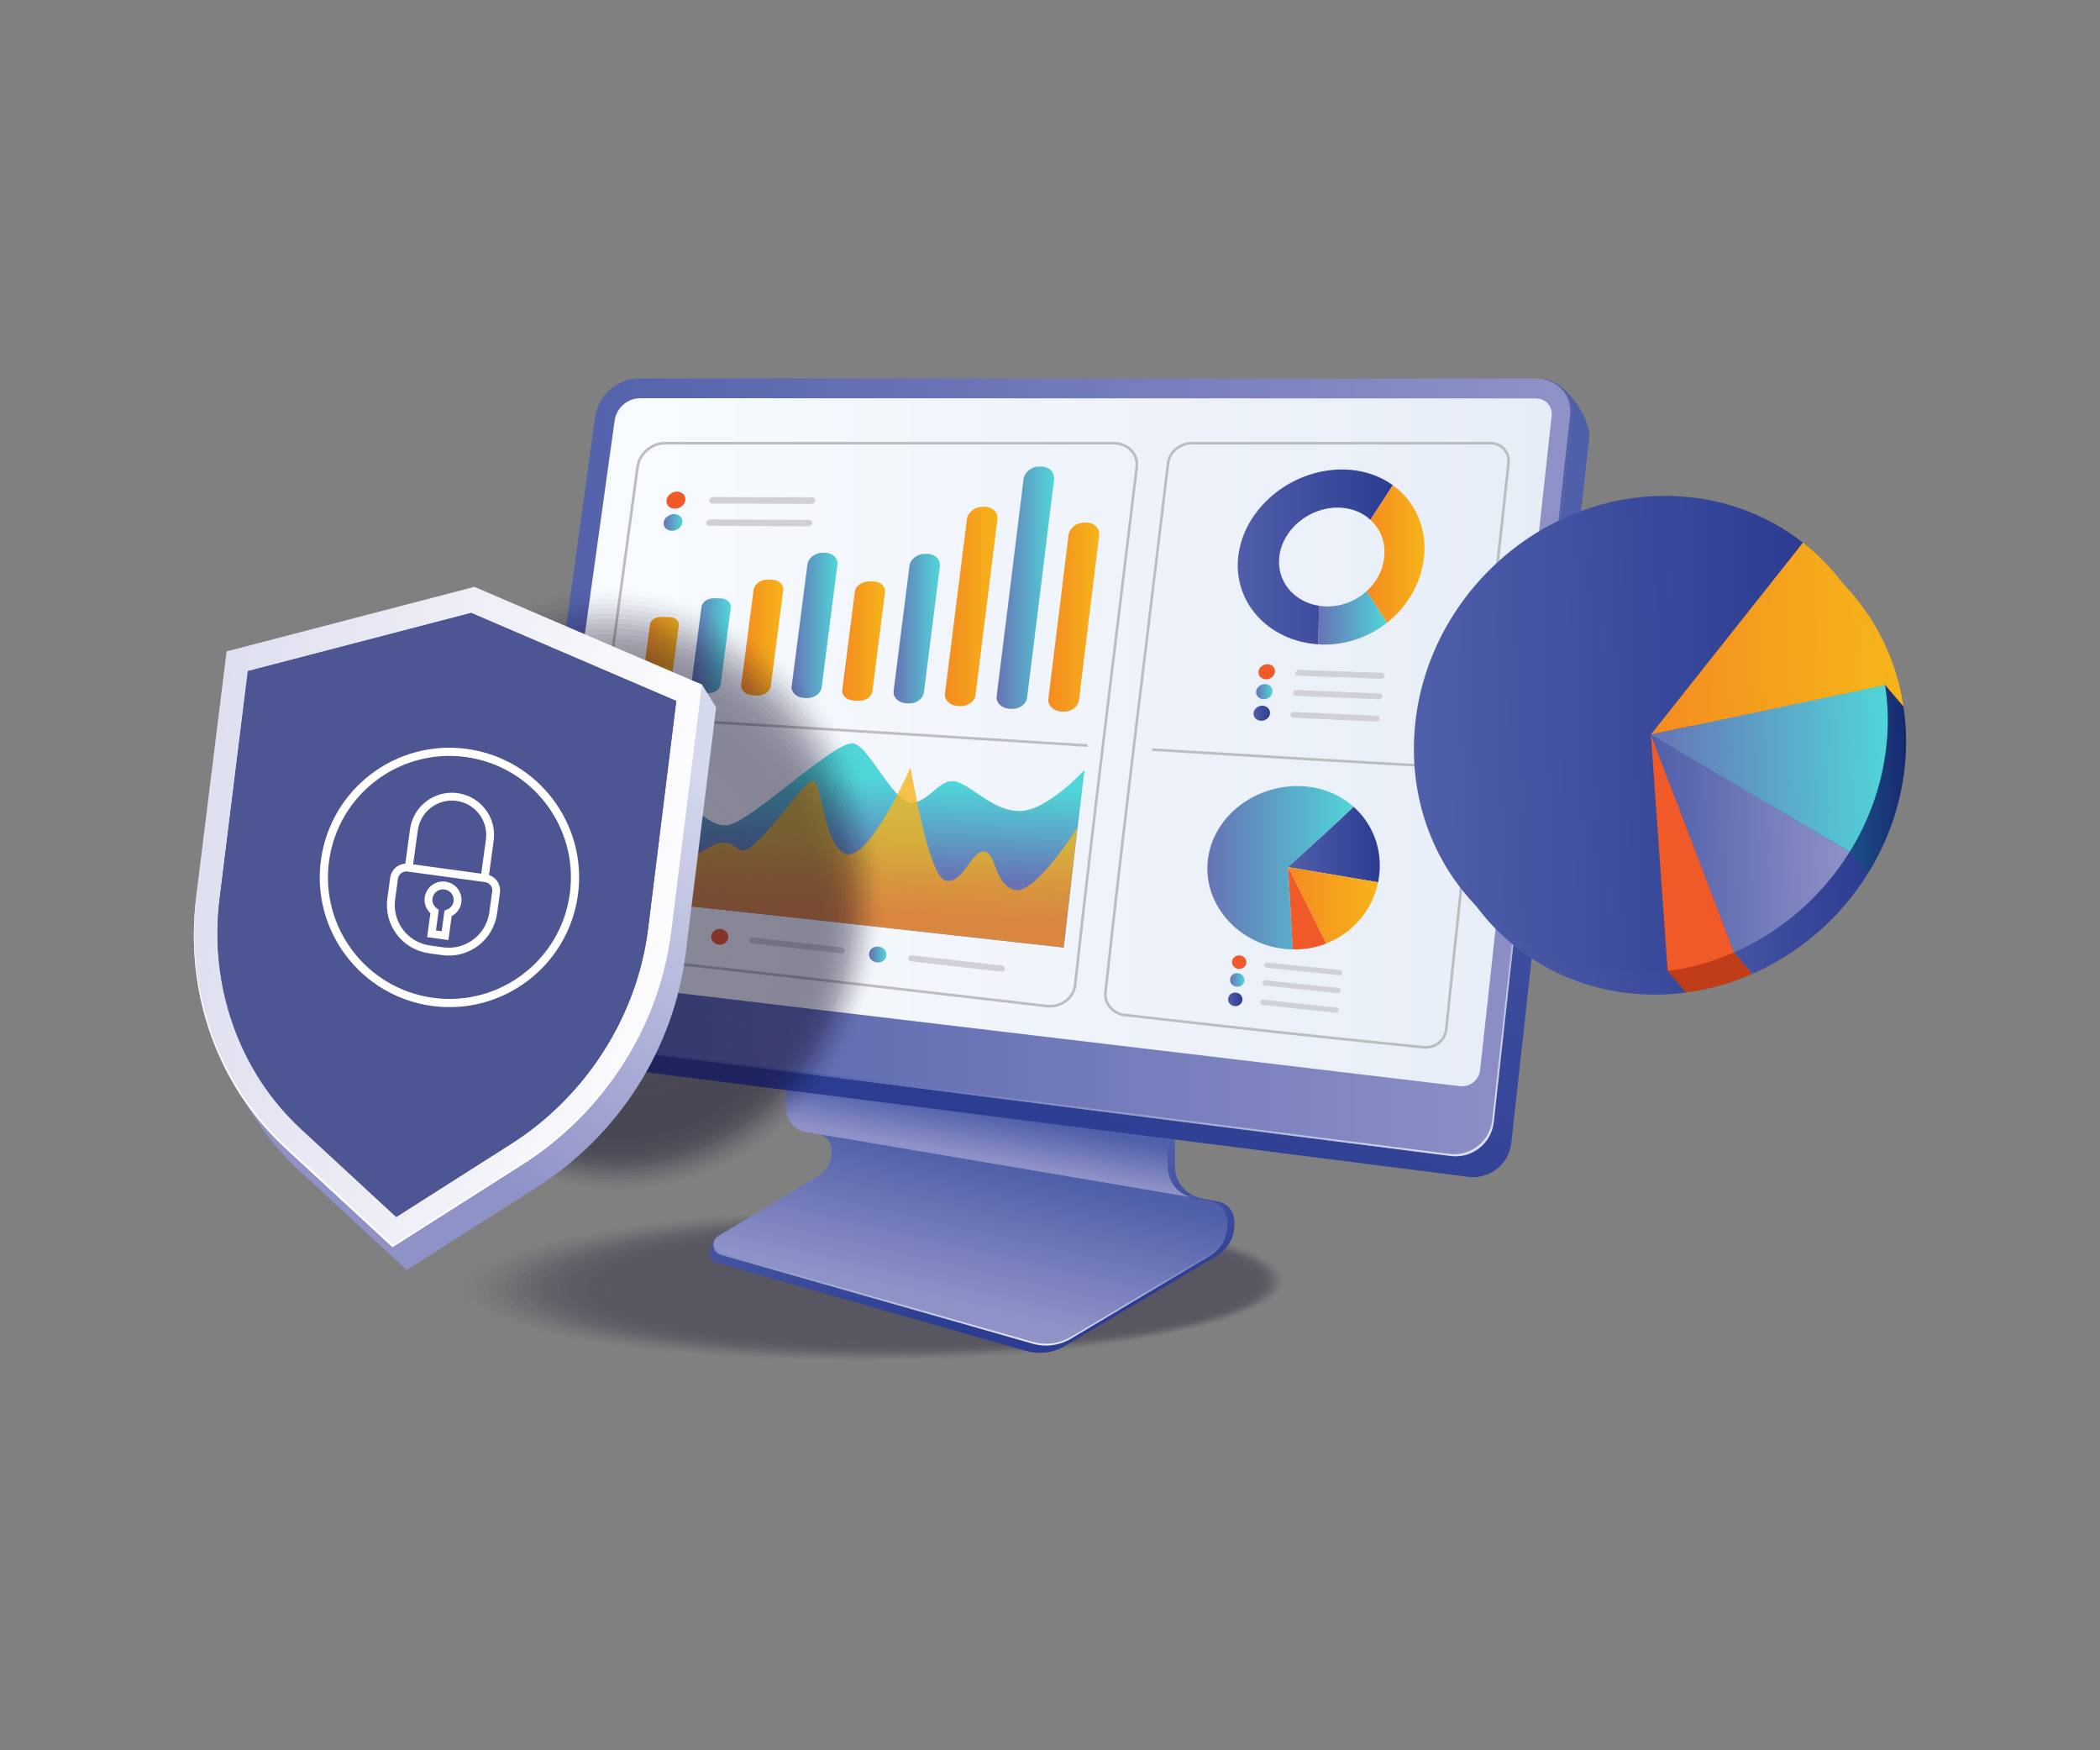 <?xml version="1.0" encoding="UTF-8"?>
<svg xmlns="http://www.w3.org/2000/svg" xmlns:xlink="http://www.w3.org/1999/xlink" version="1.1" id="analyzing-technology-computer-business-security" x="0px" y="0px" viewBox="0 0 3000 2500" style="enable-background:new 0 0 3000 2500;" xml:space="preserve">
<rect x="0" y="0" width="3000" height="2500" fill="#808080" stroke="none"/>
<style type="text/css">
	.st0{fill:none;}
	.st1{opacity:0.35;}
	.st2{fill:#0F0A26;fill-opacity:0;}
	.st3{opacity:2.000000e-02;fill:#0F0A26;enable-background:new    ;}
	.st4{opacity:3.900000e-02;fill:#0F0A26;enable-background:new    ;}
	.st5{opacity:5.900000e-02;fill:#0F0A26;enable-background:new    ;}
	.st6{opacity:7.800000e-02;fill:#0F0A26;enable-background:new    ;}
	.st7{opacity:9.800000e-02;fill:#0F0A26;enable-background:new    ;}
	.st8{opacity:0.118;fill:#0F0A26;enable-background:new    ;}
	.st9{opacity:0.137;fill:#0F0A26;enable-background:new    ;}
	.st10{opacity:0.157;fill:#0F0A26;enable-background:new    ;}
	.st11{opacity:0.176;fill:#0F0A26;enable-background:new    ;}
	.st12{opacity:0.196;fill:#0F0A26;enable-background:new    ;}
	.st13{opacity:0.216;fill:#0F0A26;enable-background:new    ;}
	.st14{opacity:0.235;fill:#0F0A26;enable-background:new    ;}
	.st15{opacity:0.255;fill:#0F0A26;enable-background:new    ;}
	.st16{opacity:0.275;fill:#0F0A26;enable-background:new    ;}
	.st17{opacity:0.294;fill:#0F0A26;enable-background:new    ;}
	.st18{opacity:0.314;fill:#0F0A26;enable-background:new    ;}
	.st19{opacity:0.333;fill:#0F0A26;enable-background:new    ;}
	.st20{opacity:0.353;fill:#0F0A26;enable-background:new    ;}
	.st21{opacity:0.372;fill:#0F0A26;enable-background:new    ;}
	.st22{opacity:0.392;fill:#0F0A26;enable-background:new    ;}
	.st23{opacity:0.412;fill:#0F0A26;enable-background:new    ;}
	.st24{opacity:0.431;fill:#0F0A26;enable-background:new    ;}
	.st25{opacity:0.451;fill:#0F0A26;enable-background:new    ;}
	.st26{opacity:0.471;fill:#0F0A26;enable-background:new    ;}
	.st27{opacity:0.49;fill:#0F0A26;enable-background:new    ;}
	.st28{opacity:0.51;fill:#0F0A26;enable-background:new    ;}
	.st29{opacity:0.529;fill:#0F0A26;enable-background:new    ;}
	.st30{opacity:0.549;fill:#0F0A26;enable-background:new    ;}
	.st31{opacity:0.569;fill:#0F0A26;enable-background:new    ;}
	.st32{opacity:0.588;fill:#0F0A26;enable-background:new    ;}
	.st33{opacity:0.608;fill:#0F0A26;enable-background:new    ;}
	.st34{opacity:0.627;fill:#0F0A26;enable-background:new    ;}
	.st35{opacity:0.647;fill:#0F0A26;enable-background:new    ;}
	.st36{opacity:0.667;fill:#0F0A26;enable-background:new    ;}
	.st37{opacity:0.686;fill:#0F0A26;enable-background:new    ;}
	.st38{opacity:0.706;fill:#0F0A26;enable-background:new    ;}
	.st39{opacity:0.726;fill:#0F0A26;enable-background:new    ;}
	.st40{opacity:0.745;fill:#0F0A26;enable-background:new    ;}
	.st41{opacity:0.765;fill:#0F0A26;enable-background:new    ;}
	.st42{opacity:0.784;fill:#0F0A26;enable-background:new    ;}
	.st43{opacity:0.804;fill:#0F0A26;enable-background:new    ;}
	.st44{opacity:0.824;fill:#0F0A26;enable-background:new    ;}
	.st45{opacity:0.843;fill:#0F0A26;enable-background:new    ;}
	.st46{opacity:0.863;fill:#0F0A26;enable-background:new    ;}
	.st47{opacity:0.882;fill:#0F0A26;enable-background:new    ;}
	.st48{opacity:0.902;fill:#0F0A26;enable-background:new    ;}
	.st49{opacity:0.922;fill:#0F0A26;enable-background:new    ;}
	.st50{opacity:0.941;fill:#0F0A26;enable-background:new    ;}
	.st51{opacity:0.961;fill:#0F0A26;enable-background:new    ;}
	.st52{opacity:0.98;fill:#0F0A26;enable-background:new    ;}
	.st53{fill:#0F0A26;}
	.st54{fill:url(#SVGID_1_);}
	.st55{fill:url(#SVGID_00000013896600420372425650000006698923308876951430_);}
	.st56{fill:url(#SVGID_00000131330001233624878510000010102431859650379959_);}
	.st57{fill:url(#SVGID_00000129182630793700228020000011060236643015927442_);}
	.st58{fill:url(#SVGID_00000150093763403369962970000005924389376609334148_);}
	.st59{fill:url(#SVGID_00000109006147271475593540000010799581589226163620_);}
	.st60{fill:url(#SVGID_00000117645682128731753220000005970258688335556766_);}
	.st61{fill:url(#SVGID_00000101091506734791709180000006605167506876618916_);}
	.st62{fill:url(#SVGID_00000138568399607992457590000016325679063295945400_);}
	.st63{fill:url(#SVGID_00000093871988153406246700000016882932315979311774_);}
	.st64{fill:url(#SVGID_00000173840435507062705820000010881468253051481490_);}
	.st65{fill:url(#SVGID_00000099651246361277046130000014189829822293761938_);}
	.st66{fill:url(#SVGID_00000107578150806250372330000001701574842347784064_);}
	.st67{fill:url(#SVGID_00000003802381928445715130000012623210553343865762_);}
	.st68{fill:url(#SVGID_00000088115064535741324790000004810542146011808914_);}
	.st69{fill:url(#SVGID_00000125585701240568650650000003033455898320225962_);}
	.st70{fill:url(#SVGID_00000105416660056432519880000012261847196662772376_);}
	.st71{fill:url(#SVGID_00000147188170188301112760000007556757856358989443_);}
	.st72{opacity:0.79;fill:url(#SVGID_00000059273688741505037850000012241453434924098993_);enable-background:new    ;}
	.st73{fill:#F05A28;}
	.st74{fill:#D0D0D6;}
	.st75{fill:url(#SVGID_00000129194103041162906200000006783367395404622486_);}
	.st76{fill:url(#SVGID_00000054950828564434988690000017627825145497691787_);}
	.st77{fill:url(#SVGID_00000155838869105434861290000013761784401491492995_);}
	.st78{fill:url(#SVGID_00000035508746080248163280000011805467861492705972_);}
	.st79{fill:url(#SVGID_00000046335097385660336460000006999380620059122341_);}
	.st80{fill:url(#SVGID_00000100354412087218640860000008364829566001668495_);}
	.st81{fill:url(#SVGID_00000179630369702607253670000001122216209894405032_);}
	.st82{fill:url(#SVGID_00000058571820460144272250000011477431013901519012_);}
	.st83{fill:url(#SVGID_00000087402371299865667960000007190780163735223486_);}
	.st84{fill:url(#SVGID_00000004533554054312298630000008397174315619085758_);}
	.st85{fill:url(#SVGID_00000100348140487693918130000004442836365460771223_);}
	.st86{fill:url(#SVGID_00000051346557816049248380000003491146547206048446_);}
	.st87{fill:none;stroke:#BBBDBF;stroke-width:3.754;stroke-miterlimit:10;}
	.st88{fill:url(#SVGID_00000011022560863618288450000010683937479008217230_);}
	.st89{fill:url(#SVGID_00000155113280635519394140000017703116954788528528_);}
	.st90{fill:url(#SVGID_00000179619561766552790980000012879498973796856998_);}
	.st91{fill:url(#SVGID_00000172398135314795235410000001199369605051983775_);}
	.st92{fill:url(#SVGID_00000039108020048641173360000001546620441509740734_);}
	.st93{fill:#BF3D19;}
	.st94{fill:url(#SVGID_00000155112254969830983360000018381161175039105171_);}
	.st95{fill:url(#SVGID_00000111891969968241184640000001013757040234018187_);}
	.st96{fill:url(#SVGID_00000088122891421446745240000011761684711872017046_);}
	.st97{fill:url(#SVGID_00000017502303958867321000000015285395051259659945_);}
	.st98{opacity:0.48;}
	.st99{fill:url(#SVGID_00000176747614867561633710000001406562879256502406_);}
	.st100{fill:url(#SVGID_00000176013311344496336720000014798503165033850548_);}
	.st101{fill:#4E5593;}
	.st102{fill:#FFFFFF;}
	.st103{fill:none;stroke:#FFFFFF;stroke-width:11.224;stroke-miterlimit:10;}
</style>
<g>
	<rect x="26.3" y="33.9" class="st0" width="2947.3" height="2432.2"></rect>
	<g>
		<g>
			<g class="st1">
				
					<ellipse transform="matrix(1 -1.000050e-02 1.000050e-02 1 -18.285 12.506)" class="st2" cx="1241.3" cy="1834.6" rx="595.8" ry="110.8"></ellipse>
				
					<ellipse transform="matrix(1 -1.000050e-02 1.000050e-02 1 -18.286 12.559)" class="st3" cx="1246.6" cy="1834.7" rx="588.3" ry="109.3"></ellipse>
				
					<ellipse transform="matrix(1 -1.000050e-02 1.000050e-02 1 -18.285 12.611)" class="st4" cx="1251.8" cy="1834.7" rx="580.9" ry="107.9"></ellipse>
				
					<ellipse transform="matrix(1 -1.000057e-02 1.000057e-02 1 -18.286 12.664)" class="st5" cx="1257.1" cy="1834.8" rx="573.5" ry="106.4"></ellipse>
				
					<ellipse transform="matrix(1 -1.027049e-02 1.027049e-02 1 -18.778 13.063)" class="st6" cx="1262.4" cy="1834.8" rx="566" ry="105"></ellipse>
				
					<ellipse transform="matrix(1 -1.029726e-02 1.029726e-02 1 -18.828 13.152)" class="st7" cx="1267.8" cy="1835" rx="558.6" ry="103.5"></ellipse>
				
					<ellipse transform="matrix(1 -1.032048e-02 1.032048e-02 1 -18.869 13.235)" class="st8" cx="1272.9" cy="1834.9" rx="551.1" ry="102"></ellipse>
				
					<ellipse transform="matrix(1 -1.035049e-02 1.035049e-02 1 -18.925 13.329)" class="st9" cx="1278.2" cy="1835" rx="543.7" ry="100.6"></ellipse>
				
					<ellipse transform="matrix(1 -1.038048e-02 1.038048e-02 1 -18.979 13.423)" class="st10" cx="1283.5" cy="1835" rx="536.3" ry="99.1"></ellipse>
				
					<ellipse transform="matrix(1 -1.041047e-02 1.041047e-02 1 -19.035 13.516)" class="st11" cx="1288.7" cy="1835.1" rx="528.8" ry="97.7"></ellipse>
				
					<ellipse transform="matrix(1 -1.044048e-02 1.044048e-02 1 -19.089 13.61)" class="st12" cx="1294" cy="1835.1" rx="521.4" ry="96.2"></ellipse>
				
					<ellipse transform="matrix(1 -1.047047e-02 1.047047e-02 1 -19.144 13.705)" class="st13" cx="1299.3" cy="1835.2" rx="514" ry="94.8"></ellipse>
				
					<ellipse transform="matrix(1 -1.050669e-02 1.050669e-02 1 -19.211 13.809)" class="st14" cx="1304.7" cy="1835.3" rx="506.5" ry="93.3"></ellipse>
				
					<ellipse transform="matrix(1 -1.054047e-02 1.054047e-02 1 -19.272 13.908)" class="st15" cx="1309.8" cy="1835.3" rx="499.1" ry="91.9"></ellipse>
				
					<ellipse transform="matrix(1 -1.057047e-02 1.057047e-02 1 -19.327 14.004)" class="st16" cx="1315.1" cy="1835.3" rx="491.6" ry="90.4"></ellipse>
				
					<ellipse transform="matrix(1 -1.059396e-02 1.059396e-02 1 -19.371 14.092)" class="st17" cx="1320.5" cy="1835.5" rx="484.2" ry="89"></ellipse>
				
					<ellipse transform="matrix(1 -1.064630e-02 1.064630e-02 1 -19.465 14.218)" class="st18" cx="1325.7" cy="1835.4" rx="476.8" ry="87.5"></ellipse>
				
					<ellipse transform="matrix(1 -1.068121e-02 1.068121e-02 1 -19.53 14.321)" class="st19" cx="1330.9" cy="1835.5" rx="469.3" ry="86.1"></ellipse>
				
					<ellipse transform="matrix(1 -1.072046e-02 1.072046e-02 1 -19.601 14.431)" class="st20" cx="1336.2" cy="1835.5" rx="461.9" ry="84.6"></ellipse>
				
					<ellipse transform="matrix(1 -1.096045e-02 1.096045e-02 1 -20.039 14.814)" class="st21" cx="1341.5" cy="1835.6" rx="454.5" ry="83.2"></ellipse>
				
					<ellipse transform="matrix(1 -1.096045e-02 1.096045e-02 1 -20.039 14.872)" class="st22" cx="1346.8" cy="1835.7" rx="447" ry="81.7"></ellipse>
				
					<ellipse transform="matrix(1 -1.096045e-02 1.096045e-02 1 -20.039 14.929)" class="st23" cx="1352" cy="1835.7" rx="439.6" ry="80.3"></ellipse>
				
					<ellipse transform="matrix(1 -1.096045e-02 1.096045e-02 1 -20.04 14.987)" class="st24" cx="1357.3" cy="1835.8" rx="432.1" ry="78.8"></ellipse>
				
					<ellipse transform="matrix(1 -1.096046e-02 1.096046e-02 1 -20.04 15.046)" class="st25" cx="1362.6" cy="1835.8" rx="424.7" ry="77.4"></ellipse>
				
					<ellipse transform="matrix(1 -1.096044e-02 1.096044e-02 1 -20.04 15.104)" class="st26" cx="1367.9" cy="1835.9" rx="417.3" ry="75.9"></ellipse>
				
					<ellipse transform="matrix(1 -1.096044e-02 1.096044e-02 1 -20.04 15.161)" class="st27" cx="1373.1" cy="1835.9" rx="409.8" ry="74.5"></ellipse>
				
					<ellipse transform="matrix(1 -1.096045e-02 1.096045e-02 1 -20.041 15.219)" class="st28" cx="1378.4" cy="1836" rx="402.4" ry="73"></ellipse>
				
					<ellipse transform="matrix(1 -1.096045e-02 1.096045e-02 1 -20.041 15.277)" class="st29" cx="1383.7" cy="1836" rx="395" ry="71.6"></ellipse>
				
					<ellipse transform="matrix(1 -1.120478e-02 1.120478e-02 1 -20.487 15.68)" class="st30" cx="1389.1" cy="1836.2" rx="387.5" ry="70.1"></ellipse>
				
					<ellipse transform="matrix(1 -1.125041e-02 1.125041e-02 1 -20.569 15.802)" class="st31" cx="1394.3" cy="1836.1" rx="380.1" ry="68.7"></ellipse>
				
					<ellipse transform="matrix(1 -1.129204e-02 1.129204e-02 1 -20.646 15.921)" class="st32" cx="1399.6" cy="1836.3" rx="372.6" ry="67.2"></ellipse>
				
					<ellipse transform="matrix(1 -1.137040e-02 1.137040e-02 1 -20.788 16.093)" class="st33" cx="1404.9" cy="1836.2" rx="365.2" ry="65.7"></ellipse>
				
					<ellipse transform="matrix(1 -1.143166e-02 1.143166e-02 1 -20.9 16.239)" class="st34" cx="1410.1" cy="1836.3" rx="357.8" ry="64.3"></ellipse>
				
					<ellipse transform="matrix(1 -1.150147e-02 1.150147e-02 1 -21.028 16.401)" class="st35" cx="1415.4" cy="1836.4" rx="350.3" ry="62.8"></ellipse>
				
					<ellipse transform="matrix(1 -1.157038e-02 1.157038e-02 1 -21.153 16.561)" class="st36" cx="1420.7" cy="1836.4" rx="342.9" ry="61.4"></ellipse>
				
					<ellipse transform="matrix(1 -1.183306e-02 1.183306e-02 1 -21.631 17.002)" class="st37" cx="1426" cy="1836.4" rx="335.5" ry="59.9"></ellipse>
				
					<ellipse transform="matrix(1 -1.183306e-02 1.183306e-02 1 -21.632 17.064)" class="st38" cx="1431.2" cy="1836.5" rx="328" ry="58.5"></ellipse>
				
					<ellipse transform="matrix(1 -1.183306e-02 1.183306e-02 1 -21.631 17.126)" class="st39" cx="1436.5" cy="1836.5" rx="320.6" ry="57"></ellipse>
				
					<ellipse transform="matrix(1 -1.183306e-02 1.183306e-02 1 -21.632 17.189)" class="st40" cx="1441.8" cy="1836.6" rx="313.2" ry="55.6"></ellipse>
				
					<ellipse transform="matrix(1 -1.183306e-02 1.183306e-02 1 -21.632 17.252)" class="st41" cx="1447.1" cy="1836.6" rx="305.7" ry="54.1"></ellipse>
				
					<ellipse transform="matrix(1 -1.206033e-02 1.206033e-02 1 -22.046 17.648)" class="st42" cx="1452.3" cy="1836.8" rx="298.3" ry="52.7"></ellipse>
				
					<ellipse transform="matrix(1 -1.216032e-02 1.216032e-02 1 -22.228 17.86)" class="st43" cx="1457.6" cy="1836.7" rx="290.8" ry="51.2"></ellipse>
				
					<ellipse transform="matrix(1 -1.226030e-02 1.226030e-02 1 -22.41 18.073)" class="st44" cx="1462.9" cy="1836.9" rx="283.4" ry="49.8"></ellipse>
				
					<ellipse transform="matrix(1 -1.236029e-02 1.236029e-02 1 -22.592 18.287)" class="st45" cx="1468.2" cy="1836.9" rx="276" ry="48.3"></ellipse>
				
					<ellipse transform="matrix(1 -1.265330e-02 1.265330e-02 1 -23.126 18.79)" class="st46" cx="1473.4" cy="1837" rx="268.5" ry="46.9"></ellipse>
				
					<ellipse transform="matrix(1 -1.265330e-02 1.265330e-02 1 -23.125 18.857)" class="st47" cx="1478.7" cy="1837" rx="261.1" ry="45.4"></ellipse>
				
					<ellipse transform="matrix(1 -1.265330e-02 1.265330e-02 1 -23.126 18.924)" class="st48" cx="1484" cy="1837.1" rx="253.7" ry="44"></ellipse>
				
					<ellipse transform="matrix(1 -1.285022e-02 1.285022e-02 1 -23.484 19.289)" class="st49" cx="1489.3" cy="1837.1" rx="246.2" ry="42.5"></ellipse>
				
					<ellipse transform="matrix(1 -1.413670e-02 1.413670e-02 1 -25.822 21.311)" class="st50" cx="1494.5" cy="1837.2" rx="238.8" ry="41.1"></ellipse>
				
					<ellipse transform="matrix(1 -1.315018e-02 1.315018e-02 1 -24.029 19.881)" class="st51" cx="1499.8" cy="1837.2" rx="231.3" ry="39.6"></ellipse>
				
					<ellipse transform="matrix(1 -1.342118e-02 1.342118e-02 1 -24.523 20.366)" class="st52" cx="1505.1" cy="1837.3" rx="223.9" ry="38.2"></ellipse>
				
					<ellipse transform="matrix(1 -1.342118e-02 1.342118e-02 1 -24.524 20.437)" class="st53" cx="1510.4" cy="1837.4" rx="216.5" ry="36.7"></ellipse>
			</g>
			<g>
				
					<linearGradient id="SVGID_1_" gradientUnits="userSpaceOnUse" x1="1424.561" y1="834.444" x2="1454.434" y2="630.982" gradientTransform="matrix(1 0 0 -1 0 2500)">
					<stop offset="0" style="stop-color:#505FAA"></stop>
					<stop offset="1" style="stop-color:#2C3C91"></stop>
				</linearGradient>
				<path class="st54" d="M1710.9,1710l-530.6-89.9h-0.3l-18.3-3.3c-16.5-3-28.8-17.5-28.8-34.5v-30.8l545.6,74.8v40      C1678.6,1686.8,1691.9,1704.3,1710.9,1710z"></path>
				
					<linearGradient id="SVGID_00000126290873256356693660000017651668628452482985_" gradientUnits="userSpaceOnUse" x1="1375.232" y1="825.405" x2="1405.766" y2="617.444" gradientTransform="matrix(1 0 0 -1 0 2500)">
					<stop offset="0" style="stop-color:#505FAA"></stop>
					<stop offset="1" style="stop-color:#2C3C91"></stop>
				</linearGradient>
				<path style="fill:url(#SVGID_00000126290873256356693660000017651668628452482985_);" d="M1763.4,1744.3v5.8      c0,17.8-9.5,34.3-24.8,43.6l-217.9,129c-16.3,9.7-35.9,12.3-54.1,7.1l-445.5-127c-12.6-3.6-5.9-31,5.3-37.7l152.8-84.9      c11.8-7,18.8-19.8,18.8-33.5v-4.3c0-10.8-7.5-19.8-17.8-22l530.6,89.9c1.8,0.8,3.5,1.3,5.3,1.5l23.5,4.3      C1753.4,1718.3,1763.4,1730.3,1763.4,1744.3z"></path>
			</g>
			<g>
				
					<linearGradient id="SVGID_00000114780676141676184200000003800915094850973072_" gradientUnits="userSpaceOnUse" x1="1418.709" y1="908.646" x2="1407.187" y2="844.637" gradientTransform="matrix(1 0 0 -1 0 2500)">
					<stop offset="0" style="stop-color:#505FAA"></stop>
					<stop offset="1" style="stop-color:#8F92C7"></stop>
				</linearGradient>
				<path style="fill:url(#SVGID_00000114780676141676184200000003800915094850973072_);" d="M1700.6,1710.1l-530.6-89.9h-0.3      l-18.3-3.3c-16.5-3-28.8-17.5-28.8-34.5v-30.8l545.6,74.8v40C1668.3,1686.8,1681.6,1704.3,1700.6,1710.1z"></path>
				
					<linearGradient id="SVGID_00000131345800070407816890000008246847340297719191_" gradientUnits="userSpaceOnUse" x1="1410.772" y1="841.009" x2="1364.05" y2="637.372" gradientTransform="matrix(1 0 0 -1 0 2500)">
					<stop offset="0" style="stop-color:#505FAA"></stop>
					<stop offset="1" style="stop-color:#8F92C7"></stop>
				</linearGradient>
				<path style="fill:url(#SVGID_00000131345800070407816890000008246847340297719191_);" d="M1753.2,1744.4v5.8      c0,17.8-9.5,34.3-24.8,43.6l-198.7,118.4c-16.3,9.7-35.9,12.3-54.1,7.1l-445.5-127c-12.6-3.6-14.8-20.5-3.6-27.2L1169,1680      c11.8-7,18.8-19.8,18.8-33.5v-4.3c0-10.8-7.5-19.8-17.8-22l530.6,89.9c1.8,0.8,3.5,1.3,5.3,1.5l23.5,4.3      C1743.1,1718.3,1753.2,1730.4,1753.2,1744.4z"></path>
				<g>
					
						<linearGradient id="SVGID_00000127016079628347133020000014731616138359726004_" gradientUnits="userSpaceOnUse" x1="1386.982" y1="751.409" x2="1380.456" y2="557.077" gradientTransform="matrix(1 0 0 -1 0 2500)">
						<stop offset="0" style="stop-color:#505FAA"></stop>
						<stop offset="1" style="stop-color:#FFFFFF"></stop>
					</linearGradient>
					<path style="fill:url(#SVGID_00000127016079628347133020000014731616138359726004_);" d="M1728.4,1791.2l-198.7,118.4       c-16.3,9.7-35.9,12.3-54.1,7.1l-445.5-127c-6-1.7-9.5-6.5-10.4-11.8c0,6.2,3.4,12.3,10.4,14.3l445.5,127       c18.2,5.2,37.8,2.6,54.1-7.1l198.7-118.4c15.3-9.3,24.8-25.8,24.8-43.6v-2.5C1753.2,1765.4,1743.7,1781.9,1728.4,1791.2z"></path>
				</g>
			</g>
			
				<linearGradient id="SVGID_00000168112923351643013890000008884581313324505247_" gradientUnits="userSpaceOnUse" x1="1779.149" y1="1957.941" x2="1321.813" y2="932.73" gradientTransform="matrix(1 0 0 -1 0 2500)">
				<stop offset="0" style="stop-color:#505FAA"></stop>
				<stop offset="1" style="stop-color:#2C3C91"></stop>
			</linearGradient>
			<path style="fill:url(#SVGID_00000168112923351643013890000008884581313324505247_);" d="M874.8,628.5l-137,825.9     c-2.9,26.5,37.8,57.8,64.2,61.7l1294.5,164.7c30.7,4.5,59.1-17.3,62.5-48.2l111.2-1006c3.4-30.4-36.6-86.1-67.2-85.2L938.1,570.3     C905.4,571.1,878.4,596,874.8,628.5z"></path>
			
				<linearGradient id="SVGID_00000172428626031913219700000015004617737667557521_" gradientUnits="userSpaceOnUse" x1="734.502" y1="1404.056" x2="2245.418" y2="1404.056" gradientTransform="matrix(1 0 0 -1 0 2500)">
				<stop offset="0" style="stop-color:#505FAA"></stop>
				<stop offset="1" style="stop-color:#8F92C7"></stop>
			</linearGradient>
			<path style="fill:url(#SVGID_00000172428626031913219700000015004617737667557521_);" d="M849.7,598.6l-114.9,833.1     c-2.9,26.5,15.7,50.6,42.1,54.5l1294.5,164.7c30.7,4.5,59.1-17.3,62.5-48.2l111.2-1006c3.4-30.4-20.9-56.9-51.6-56L913,540.4     C880.3,541.2,853.3,566.1,849.7,598.6z"></path>
			
				<linearGradient id="SVGID_00000132081840820118879170000014654295396247587508_" gradientUnits="userSpaceOnUse" x1="770.16" y1="1439.8" x2="2216.857" y2="1439.8" gradientTransform="matrix(1 0 0 -1 0 2500)">
				<stop offset="0" style="stop-color:#F9FCFF"></stop>
				<stop offset="1" style="stop-color:#E7EDF7"></stop>
			</linearGradient>
			<path style="fill:url(#SVGID_00000132081840820118879170000014654295396247587508_);" d="M2088.4,1551.6c-1.3,0-2.6-0.1-3.9-0.3     L788.3,1396.9c-11.4-1.7-19.3-11.9-18-23.3l107.6-771.8c2-18.3,17.4-32.5,35.8-33l1280.5,0.3c7,0,12.8,2.6,17,7.4     c2.5,2.7,6.5,8.6,5.5,17.2l-102.2,934.5C2113.1,1541.5,2101.9,1551.6,2088.4,1551.6L2088.4,1551.6z"></path>
			<g>
				<g>
					<g>
						
							<linearGradient id="SVGID_00000009588096689737091890000010479942717116050850_" gradientUnits="userSpaceOnUse" x1="917.524" y1="1566.141" x2="969.794" y2="1566.141" gradientTransform="matrix(1 0 0 -1 0 2500)">
							<stop offset="0" style="stop-color:#F58B21"></stop>
							<stop offset="1" style="stop-color:#F5B419"></stop>
						</linearGradient>
						<path style="fill:url(#SVGID_00000009588096689737091890000010479942717116050850_);" d="M943.3,986.5        c-5.3-0.3-7.9-0.4-13.2-0.7c-7.7-0.4-13.3-5.7-12.5-11.7c4.3-32.5,6.4-48.7,10.9-81.9c0.8-6.2,7.8-11.2,15.5-11        c5.3,0.1,7.9,0.2,13.2,0.3c7.7,0.2,13.4,5.5,12.5,11.8c-4.4,33.5-6.6,49.9-10.9,82.7C958,982.2,951,986.9,943.3,986.5z"></path>
						
							<linearGradient id="SVGID_00000055703527559801304650000015239281516420147640_" gradientUnits="userSpaceOnUse" x1="987.716" y1="1577.786" x2="1043.985" y2="1577.786" gradientTransform="matrix(1 0 0 -1 0 2500)">
							<stop offset="0" style="stop-color:#6773B5"></stop>
							<stop offset="1" style="stop-color:#50D5D8"></stop>
						</linearGradient>
						<path style="fill:url(#SVGID_00000055703527559801304650000015239281516420147640_);" d="M1011.9,989.9        c-3.9-0.2-5.9-0.3-9.8-0.5c-8.8-0.4-15.2-6.5-14.3-13.4c5.6-43,8.5-64.5,14.3-108.8c0.9-7.2,8.9-12.9,17.7-12.7        c3.9,0.1,5.9,0.1,9.8,0.2c8.8,0.2,15.2,6.3,14.3,13.5c-5.9,44.7-8.7,66.4-14.4,109.8C1028.6,985,1020.7,990.4,1011.9,989.9z"></path>
						
							<linearGradient id="SVGID_00000036942249766558255570000003031180375097288870_" gradientUnits="userSpaceOnUse" x1="1058.806" y1="1589.238" x2="1119.011" y2="1589.238" gradientTransform="matrix(1 0 0 -1 0 2500)">
							<stop offset="0" style="stop-color:#F58B21"></stop>
							<stop offset="1" style="stop-color:#F5B419"></stop>
						</linearGradient>
						<path style="fill:url(#SVGID_00000036942249766558255570000003031180375097288870_);" d="M1081.6,993.5        c-2.8-0.1-4.1-0.2-6.9-0.4c-9.7-0.5-16.8-7.2-15.8-15c6.9-53.5,10.4-80.1,17.7-135.7c1.1-8,9.9-14.6,19.6-14.4        c2.8,0,4.1,0.1,6.9,0.1c9.7,0.2,16.9,7,15.8,15.1c-7.3,56-10.8,82.9-17.8,136.9C1100.2,988,1091.4,994,1081.6,993.5z"></path>
						
							<linearGradient id="SVGID_00000121976166201613866500000004148614131358527362_" gradientUnits="userSpaceOnUse" x1="1130.812" y1="1606.682" x2="1196.35" y2="1606.682" gradientTransform="matrix(1 0 0 -1 0 2500)">
							<stop offset="0" style="stop-color:#6773B5"></stop>
							<stop offset="1" style="stop-color:#50D5D8"></stop>
						</linearGradient>
						<path style="fill:url(#SVGID_00000121976166201613866500000004148614131358527362_);" d="M1151.8,997.1        c-1.2-0.1-1.9-0.1-3.1-0.2c-10.9-0.6-18.9-8.2-17.7-16.9c8.8-68.2,13.2-102.1,22.5-173.9c1.2-9.2,11.1-16.7,22-16.6        c1.2,0,1.9,0,3.1,0c10.9,0.1,18.9,7.9,17.7,17.1c-9.3,72.3-13.7,106.5-22.5,175.4C1172.5,990.9,1162.7,997.7,1151.8,997.1z"></path>
						
							<linearGradient id="SVGID_00000111913031615472234510000003537027992655686563_" gradientUnits="userSpaceOnUse" x1="1203.19" y1="1584.238" x2="1264.41" y2="1584.238" gradientTransform="matrix(1 0 0 -1 0 2500)">
							<stop offset="0" style="stop-color:#F58B21"></stop>
							<stop offset="1" style="stop-color:#F5B419"></stop>
						</linearGradient>
						<path style="fill:url(#SVGID_00000111913031615472234510000003537027992655686563_);" d="M1226.4,1001c-2.8-0.1-4.2-0.2-7-0.4        c-9.9-0.5-17.2-7.5-16.1-15.5c7-55.3,10.6-82.9,17.9-139.9c1.1-8.3,10-14.9,20-14.7c2.8,0,4.2,0.1,7,0.1        c9.9,0.2,17.2,7.2,16.1,15.5c-7.3,57.4-10.9,85.3-18,141.1C1245.3,995.3,1236.3,1001.5,1226.4,1001z"></path>
						
							<linearGradient id="SVGID_00000163771033621904544170000011594109513295945088_" gradientUnits="userSpaceOnUse" x1="1276.412" y1="1602.082" x2="1342.73" y2="1602.082" gradientTransform="matrix(1 0 0 -1 0 2500)">
							<stop offset="0" style="stop-color:#6773B5"></stop>
							<stop offset="1" style="stop-color:#50D5D8"></stop>
						</linearGradient>
						<path style="fill:url(#SVGID_00000163771033621904544170000011594109513295945088_);" d="M1297.7,1004.7        c-1.3-0.1-1.9-0.1-3.1-0.2c-11-0.6-19.1-8.4-18-17.5c8.9-70.5,13.4-105.6,22.7-179c1.2-9.4,11.2-17,22.3-16.9        c1.3,0,1.9,0,3.1,0c11.1,0.1,19.2,8,18,17.5c-9.3,73.9-13.8,109.3-22.8,180.5C1318.7,998.3,1308.7,1005.3,1297.7,1004.7z"></path>
						
							<linearGradient id="SVGID_00000134216370791724925150000012682650068202564245_" gradientUnits="userSpaceOnUse" x1="1349.9" y1="1633.732" x2="1425.018" y2="1633.732" gradientTransform="matrix(1 0 0 -1 0 2500)">
							<stop offset="0" style="stop-color:#F58B21"></stop>
							<stop offset="1" style="stop-color:#F5B419"></stop>
						</linearGradient>
						<path style="fill:url(#SVGID_00000134216370791724925150000012682650068202564245_);" d="M1371.2,1008.6        c-1.3-0.1-1.9-0.1-3.1-0.2c-11.1-0.6-19.2-8.6-18.1-17.7c12.2-97.5,18.4-145.7,31.3-249.1c1.2-9.7,11.3-17.7,22.4-17.7        c1.3,0,1.9,0,3.2,0c11.1,0,19.2,8.1,18,17.9c-12.8,103.8-19.1,152.5-31.3,251C1392.4,1002.1,1382.3,1009.2,1371.2,1008.6z"></path>
						
							<linearGradient id="SVGID_00000049183534933216671010000007810000510982143647_" gradientUnits="userSpaceOnUse" x1="1423.683" y1="1660.533" x2="1505.918" y2="1660.533" gradientTransform="matrix(1 0 0 -1 0 2500)">
							<stop offset="0" style="stop-color:#6773B5"></stop>
							<stop offset="1" style="stop-color:#50D5D8"></stop>
						</linearGradient>
						<path style="fill:url(#SVGID_00000049183534933216671010000007810000510982143647_);" d="M1445.1,1012.5        c-1.3-0.1-1.9-0.1-3.2-0.2c-11.1-0.6-19.3-8.7-18.1-18c15-120.7,22.6-180.2,38.4-309.7c1.2-10,11.3-18.3,22.4-18.2        c1.3,0,1.9,0,3.2,0c11.1,0,19.2,8.3,18,18.3c-15.7,129.8-23.4,189.9-38.5,311.8C1466.2,1005.9,1456.2,1013.1,1445.1,1012.5z"></path>
						
							<linearGradient id="SVGID_00000056386919917181221670000016210212357984140215_" gradientUnits="userSpaceOnUse" x1="1497.583" y1="1618.583" x2="1570.317" y2="1618.583" gradientTransform="matrix(1 0 0 -1 0 2500)">
							<stop offset="0" style="stop-color:#F58B21"></stop>
							<stop offset="1" style="stop-color:#F5B419"></stop>
						</linearGradient>
						<path style="fill:url(#SVGID_00000056386919917181221670000016210212357984140215_);" d="M1519,1016.4        c-1.3-0.1-1.9-0.1-3.2-0.2c-11.1-0.6-19.3-8.8-18.1-18.3c11.4-92.3,17.2-138.1,28.8-233.7c1.2-9.8,11.3-17.8,22.4-17.8        c1.3,0,1.9,0,3.2,0c11.1,0.1,19.3,8.2,18.1,18.1c-11.7,96-17.5,142.3-28.9,235.5C1540.2,1009.6,1530.1,1017,1519,1016.4z"></path>
					</g>
					<g>
						
							<linearGradient id="SVGID_00000003784204359191452090000014096836071557774987_" gradientUnits="userSpaceOnUse" x1="1201.032" y1="1255.341" x2="1209.1" y2="1388.904" gradientTransform="matrix(1 0 0 -1 0 2500)">
							<stop offset="0" style="stop-color:#6773B5"></stop>
							<stop offset="1" style="stop-color:#50D5D8"></stop>
						</linearGradient>
						<path style="fill:url(#SVGID_00000003784204359191452090000014096836071557774987_);" d="M865.2,1232.5        c4.1-33.6,6.2-49.8,10.2-81.6c32.9-15.9,49.4-23.9,82.8-39.9c0,0,47,75.9,83.5,67.1c36.5-8.9,154.3-123.5,178.4-116.1        s59.3,90.8,85.6,84.6c26.2-6.2,38.3-36.9,61.4-29.9s54.2,43.9,92.3,41.6c38.1-2.2,89.9-58.4,89.9-58.4        c-12.1,99.7-18,149.5-29.7,253.5c-269.2-29.7-408-45.9-660.3-72.2C861.7,1261.3,862.9,1251.6,865.2,1232.5z"></path>
						
							<linearGradient id="SVGID_00000047774099644544567460000013455231525988070281_" gradientUnits="userSpaceOnUse" x1="1195.8" y1="1195.696" x2="1200.546" y2="1298.921" gradientTransform="matrix(1 0 0 -1 0 2500)">
							<stop offset="0" style="stop-color:#F58B21"></stop>
							<stop offset="1" style="stop-color:#F5B419"></stop>
						</linearGradient>
						
							<path style="opacity:0.79;fill:url(#SVGID_00000047774099644544567460000013455231525988070281_);enable-background:new    ;" d="        M868.1,1209c0,0,37-20.2,54-4.7c17,15.6,35.7,38.9,68.6,19.2c32.9-19.8,42.7-27.7,64.4-10.7c21.7,17.1,92-99.4,106-97.5        c14,1.8,14.6,91.9,47.1,104.2c32.5,12.3,92.7-123.6,92.7-123.6s24.7,153.1,48.9,161.5c24.2,8.4,38.5-43.6,56.3-41.2        c17.8,2.5,13.3,45.4,42.4,54.8s90.7-89.2,90.7-89.2c-8,67.5-12,101.6-19.8,171.5c-269.2-29.7-408-45.9-660.3-72.2        C862.9,1251.4,864.6,1237.1,868.1,1209z"></path>
					</g>
					<g>
						<path class="st73" d="M979.1,714.5c-0.9,6.7-7.6,12.1-15.1,12.1c-7.4,0-12.7-5.4-11.8-12.2s7.6-12.2,15-12.2        C974.7,702.3,980,707.8,979.1,714.5z"></path>
						<path class="st74" d="M1158.8,719.7c-57.1-0.2-85.5-0.3-141.2-0.4c-2.8,0-4.9-2.1-4.5-4.7l0,0c0.3-2.6,2.9-4.6,5.8-4.6        c55.8,0.1,84.1,0.2,141.2,0.3c2.9,0,5,2.1,4.7,4.7l0,0C1164.3,717.6,1161.7,719.7,1158.8,719.7z"></path>
					</g>
					<g>
						
							<linearGradient id="SVGID_00000033350481598780796600000009580424128138498194_" gradientUnits="userSpaceOnUse" x1="947.928" y1="1753.8" x2="974.962" y2="1753.8" gradientTransform="matrix(1 0 0 -1 0 2500)">
							<stop offset="0" style="stop-color:#6773B5"></stop>
							<stop offset="1" style="stop-color:#50D5D8"></stop>
						</linearGradient>
						<path style="fill:url(#SVGID_00000033350481598780796600000009580424128138498194_);" d="M974.9,746.3        c-0.9,6.6-7.6,11.8-15,11.8s-12.7-5.3-11.8-11.9c0.9-6.6,7.6-11.9,15-11.9C970.4,734.3,975.7,739.7,974.9,746.3z"></path>
						<path class="st74" d="M1154.6,751.8c-57.2-0.4-85.5-0.5-141.3-0.8c-2.8,0-4.9-2.1-4.6-4.6l0,0c0.3-2.5,2.9-4.5,5.8-4.5        c55.8,0.3,84.1,0.4,141.3,0.7c2.9,0,5,2.1,4.7,4.6l0,0C1160.2,749.8,1157.5,751.9,1154.6,751.8z"></path>
					</g>
					<g>
						<path class="st73" d="M1040.4,1339.4c-0.7,6.2-6.8,10.6-13.5,9.9c-6.7-0.7-11.6-6.4-10.8-12.6s6.7-10.5,13.4-9.8        S1041.1,1333.2,1040.4,1339.4z"></path>
						<path class="st74" d="M1201.7,1361.8c-51-5.8-76.4-8.7-126.6-14.3c-2.6-0.3-4.4-2.4-4.2-4.8l0,0c0.3-2.3,2.6-4,5.1-3.7        c50.3,5.6,75.6,8.5,126.6,14.2c2.6,0.3,4.5,2.5,4.2,4.8l0,0C1206.7,1360.4,1204.3,1362.1,1201.7,1361.8z"></path>
					</g>
					<g>
						
							<linearGradient id="SVGID_00000117634717628570109900000017608664277731096746_" gradientUnits="userSpaceOnUse" x1="1241.384" y1="1136.649" x2="1266.415" y2="1136.649" gradientTransform="matrix(1 0 0 -1 0 2500)">
							<stop offset="0" style="stop-color:#6773B5"></stop>
							<stop offset="1" style="stop-color:#50D5D8"></stop>
						</linearGradient>
						<path style="fill:url(#SVGID_00000117634717628570109900000017608664277731096746_);" d="M1266.4,1364.8        c-0.7,6.3-6.9,10.7-13.7,9.9c-6.9-0.8-11.9-6.5-11.2-12.8c0.7-6.2,6.9-10.7,13.7-9.9        C1262.1,1352.9,1267.1,1358.6,1266.4,1364.8z"></path>
						<path class="st74" d="M1430.6,1387.9c-51.5-5.9-77.3-8.8-128.7-14.7c-2.6-0.3-4.5-2.5-4.3-4.9l0,0c0.3-2.4,2.6-4.1,5.2-3.8        c51.3,5.8,77.1,8.8,128.6,14.6c2.6,0.3,4.5,2.5,4.3,4.9l0,0C1435.6,1386.5,1433.2,1388.2,1430.6,1387.9z"></path>
					</g>
					<g>
						
							<linearGradient id="SVGID_00000158733137293702706780000016439161334630466208_" gradientUnits="userSpaceOnUse" x1="1768.215" y1="1704.55" x2="1989.8" y2="1704.55" gradientTransform="matrix(1 0 0 -1 0 2500)">
							<stop offset="0" style="stop-color:#505FAA"></stop>
							<stop offset="1" style="stop-color:#2C3C91"></stop>
						</linearGradient>
						<path style="fill:url(#SVGID_00000158733137293702706780000016439161334630466208_);" d="M1917.1,670.6        c-73.3,0-140.1,55.7-148.1,123.7c-7.8,66.3,43.4,121.5,114.4,126c0.3-22,0.5-33,0.8-55c-35.9-5.7-60.8-35.2-56.6-70.4        c4.5-38.6,42.2-70,83.5-69.9c18.6,0.1,34.9,6.5,46.6,17.5c12.9-19.8,19.3-29.7,32.1-49.5        C1970,678.9,1945.2,670.6,1917.1,670.6z"></path>
						
							<linearGradient id="SVGID_00000177458246337114894320000013428743312687910800_" gradientUnits="userSpaceOnUse" x1="1952.2" y1="1708.7" x2="2035.002" y2="1708.7" gradientTransform="matrix(1 0 0 -1 0 2500)">
							<stop offset="0" style="stop-color:#F58B21"></stop>
							<stop offset="1" style="stop-color:#F5B419"></stop>
						</linearGradient>
						<path style="fill:url(#SVGID_00000177458246337114894320000013428743312687910800_);" d="M2034.2,796.9        c-4.2,36.9-24.2,70.1-52.8,92.6c-11.6-18.2-17.5-27.2-29.2-45.1c13.9-12.4,23.1-29.3,25.2-48c2.5-21.7-5.3-41.1-19.8-53.8        c12.9-19.8,19.3-29.7,32.1-49.5C2021.2,715.7,2039.1,753.6,2034.2,796.9z"></path>
						
							<linearGradient id="SVGID_00000134233035370399514870000000636137630457508766_" gradientUnits="userSpaceOnUse" x1="1883.4" y1="1617.471" x2="1981.4" y2="1617.471" gradientTransform="matrix(1 0 0 -1 0 2500)">
							<stop offset="0" style="stop-color:#6773B5"></stop>
							<stop offset="1" style="stop-color:#50D5D8"></stop>
						</linearGradient>
						<path style="fill:url(#SVGID_00000134233035370399514870000000636137630457508766_);" d="M1981.4,889.5        c-25.6,20.2-58.5,32.1-93.1,31.1c-1.7,0-3.3-0.1-4.9-0.3c0.3-22,0.5-33,0.8-55c3.4,0.6,6.9,0.8,10.6,0.9        c21.7,0.4,42.3-7.9,57.5-21.8C1963.9,862.3,1969.8,871.3,1981.4,889.5z"></path>
						
							<linearGradient id="SVGID_00000091714867130786342130000000108508971606799249_" gradientUnits="userSpaceOnUse" x1="1724.794" y1="1260.55" x2="1933.8" y2="1260.55" gradientTransform="matrix(1 0 0 -1 0 2500)">
							<stop offset="0" style="stop-color:#6773B5"></stop>
							<stop offset="1" style="stop-color:#50D5D8"></stop>
						</linearGradient>
						<path style="fill:url(#SVGID_00000091714867130786342130000000108508971606799249_);" d="M1840.1,1238.5        c2.6,46.9,4,70.4,6.8,117.6c-3.7,0-7.3-0.2-11-0.6c-67.5-6.9-117.7-64.4-110.4-127.2c7.3-62.9,69.2-109.7,136.8-105.2        c28.1,1.9,52.8,12.6,71.5,29.4C1896.4,1187.5,1877.7,1204.6,1840.1,1238.5z"></path>
						
							<linearGradient id="SVGID_00000117665113882201834020000011981670140990055818_" gradientUnits="userSpaceOnUse" x1="1840.1" y1="1293.65" x2="1971.148" y2="1293.65" gradientTransform="matrix(1 0 0 -1 0 2500)">
							<stop offset="0" style="stop-color:#505FAA"></stop>
							<stop offset="1" style="stop-color:#2C3C91"></stop>
						</linearGradient>
						<path style="fill:url(#SVGID_00000117665113882201834020000011981670140990055818_);" d="M1970.4,1249.7        c-0.4,3.5-1,7-1.7,10.5c-50.9-8.6-76.7-13-128.6-21.7c37.6-33.9,56.4-51,93.7-86C1960.2,1175.9,1974.7,1211.4,1970.4,1249.7z"></path>
						
							<linearGradient id="SVGID_00000173141387685365335320000000297196164474849674_" gradientUnits="userSpaceOnUse" x1="1840.1" y1="1206.9" x2="1968.7" y2="1206.9" gradientTransform="matrix(1 0 0 -1 0 2500)">
							<stop offset="0" style="stop-color:#F58B21"></stop>
							<stop offset="1" style="stop-color:#F5B419"></stop>
						</linearGradient>
						<path style="fill:url(#SVGID_00000173141387685365335320000000297196164474849674_);" d="M1968.7,1260.2        c-8.1,40.4-36.8,72.9-74.1,87.5c-21.8-44-32.7-65.9-54.5-109.2C1892,1247.2,1917.8,1251.5,1968.7,1260.2z"></path>
						<path class="st73" d="M1894.6,1347.7c-14.7,5.8-30.8,8.7-47.7,8.4c-2.8-47.2-4.2-70.8-6.8-117.6        C1861.9,1281.8,1872.8,1303.7,1894.6,1347.7z"></path>
						<g>
							<path class="st73" d="M1821.3,959.9c-0.7,6-6.5,10.6-13,10.4c-6.5-0.2-11.1-5.3-10.4-11.2s6.5-10.6,13-10.4         C1817.4,948.9,1822,953.9,1821.3,959.9z"></path>
							<path class="st74" d="M1973.1,969.5c-47-1.7-70.8-2.5-118.6-4.3c-2.4-0.1-4.2-2-3.9-4.3l0,0c0.3-2.3,2.5-4.1,4.9-4         c47.9,1.7,71.6,2.5,118.6,4.1c2.4,0.1,4.1,2,3.9,4.4l0,0C1977.7,967.8,1975.5,969.6,1973.1,969.5z"></path>
						</g>
						<g>
							
								<linearGradient id="SVGID_00000067215040865227472900000002368390267359461563_" gradientUnits="userSpaceOnUse" x1="1794.43" y1="1512.096" x2="1817.97" y2="1512.096" gradientTransform="matrix(1 0 0 -1 0 2500)">
								<stop offset="0" style="stop-color:#6773B5"></stop>
								<stop offset="1" style="stop-color:#50D5D8"></stop>
							</linearGradient>
							<path style="fill:url(#SVGID_00000067215040865227472900000002368390267359461563_);" d="M1817.9,988.4         c-0.7,6-6.5,10.6-13,10.3s-11.1-5.3-10.4-11.3c0.7-5.9,6.5-10.5,13-10.3C1814,977.3,1818.6,982.4,1817.9,988.4z"></path>
							<path class="st74" d="M1969.7,998.8c-47-1.9-70.8-2.9-118.6-4.9c-2.4-0.1-4.2-2-3.9-4.3l0,0c0.3-2.3,2.5-4,4.9-3.9         c47.9,1.9,71.6,2.9,118.6,4.7c2.4,0.1,4.1,2.1,3.8,4.4l0,0C1974.3,997.1,1972.1,998.9,1969.7,998.8z"></path>
						</g>
						<g>
							
								<linearGradient id="SVGID_00000072986737040622077350000008001398361598565564_" gradientUnits="userSpaceOnUse" x1="1790.73" y1="1481.25" x2="1814.27" y2="1481.25" gradientTransform="matrix(1 0 0 -1 0 2500)">
								<stop offset="0" style="stop-color:#505FAA"></stop>
								<stop offset="1" style="stop-color:#2C3C91"></stop>
							</linearGradient>
							<path style="fill:url(#SVGID_00000072986737040622077350000008001398361598565564_);" d="M1814.2,1019.3         c-0.7,6-6.5,10.5-13,10.2s-11.1-5.4-10.4-11.3c0.7-5.9,6.5-10.5,13-10.2C1810.3,1008.3,1814.9,1013.4,1814.2,1019.3z"></path>
							<path class="st74" d="M1966,1030.7c-47-2.2-70.7-3.3-118.6-5.6c-2.4-0.1-4.2-2.1-3.9-4.3l0,0c0.3-2.3,2.5-4,4.9-3.9         c47.8,2.2,71.6,3.3,118.6,5.4c2.4,0.1,4.1,2.1,3.9,4.4l0,0C1970.5,1029,1968.4,1030.8,1966,1030.7z"></path>
						</g>
						<g>
							<path class="st73" d="M1780.5,1375.4c-0.6,5.3-5.6,9.1-11.3,8.5c-5.7-0.6-9.8-5.4-9.2-10.7c0.6-5.3,5.6-9.1,11.3-8.5         C1777,1365.3,1781.1,1370.1,1780.5,1375.4z"></path>
							<path class="st74" d="M1913.7,1393c-41.3-4.2-62.2-6.4-104.1-10.8c-2.1-0.2-3.7-2.1-3.5-4.1l0,0c0.2-2,2.1-3.5,4.3-3.3         c41.9,4.4,62.8,6.6,104.1,10.8c2.1,0.2,3.6,2.1,3.4,4.1l0,0C1917.7,1391.7,1915.8,1393.2,1913.7,1393z"></path>
						</g>
						<g>
							
								<linearGradient id="SVGID_00000082332041282003899690000007395677090388556719_" gradientUnits="userSpaceOnUse" x1="1757.242" y1="1100.341" x2="1777.857" y2="1100.341" gradientTransform="matrix(1 0 0 -1 0 2500)">
								<stop offset="0" style="stop-color:#6773B5"></stop>
								<stop offset="1" style="stop-color:#50D5D8"></stop>
							</linearGradient>
							<path style="fill:url(#SVGID_00000082332041282003899690000007395677090388556719_);" d="M1777.8,1400.8         c-0.6,5.3-5.6,9.2-11.3,8.5c-5.7-0.6-9.8-5.4-9.2-10.8c0.6-5.3,5.6-9.1,11.3-8.5C1774.2,1390.6,1778.4,1395.5,1777.8,1400.8z         "></path>
							<path class="st74" d="M1911.1,1418.6c-41.3-4.3-62.2-6.5-104.1-11c-2.1-0.2-3.7-2.1-3.5-4.1l0,0c0.2-2,2.1-3.5,4.3-3.3         c41.9,4.5,62.8,6.7,104.1,11c2.1,0.2,3.6,2.1,3.4,4.1l0,0C1915.1,1417.4,1913.2,1418.8,1911.1,1418.6z"></path>
						</g>
						<g>
							
								<linearGradient id="SVGID_00000057850437684119550150000008764550331856015020_" gradientUnits="userSpaceOnUse" x1="1754.31" y1="1072.56" x2="1774.91" y2="1072.56" gradientTransform="matrix(1 0 0 -1 0 2500)">
								<stop offset="0" style="stop-color:#505FAA"></stop>
								<stop offset="1" style="stop-color:#2C3C91"></stop>
							</linearGradient>
							<path style="fill:url(#SVGID_00000057850437684119550150000008764550331856015020_);" d="M1774.9,1428.5         c-0.6,5.3-5.6,9.2-11.3,8.6c-5.7-0.6-9.8-5.5-9.2-10.8c0.6-5.3,5.6-9.2,11.3-8.5C1771.3,1418.3,1775.4,1423.1,1774.9,1428.5z         "></path>
							<path class="st74" d="M1908.2,1446.5c-41.3-4.4-62.2-6.6-104.2-11.1c-2.1-0.2-3.7-2.1-3.5-4.1l0,0c0.2-2,2.1-3.5,4.3-3.3         c41.9,4.5,62.8,6.8,104.1,11.1c2.1,0.2,3.7,2.1,3.4,4.1l0,0C1912.2,1445.2,1910.3,1446.7,1908.2,1446.5z"></path>
						</g>
					</g>
					<path class="st87" d="M2034.2,1495.9c-165.3-16.5-252.6-26.3-427.3-46.1c-17-1.9-29.4-16.3-27.7-32.1       c27.5-252.4,59.5-504.3,89.5-756.4c1.8-15.6,17.1-28.3,34.1-28.3c174.9,0,262.2,0,426.3,0c15.9,0,27.5,12.7,25.9,28.4       c-28.8,269.6-61.6,538.8-88.9,808.6C2064.4,1485.9,2050.3,1497.5,2034.2,1495.9z M1495,1436.9       c-260.8-29.9-394.8-46.2-639.6-72.6c-19.3-2.1-32.9-19.1-30.7-37.4c35.8-298.5,45.8-361.5,86.1-660.2       c2.5-18.3,20-33.7,39.2-33.7c244.4,0,379.3,0,640.6,0c20.6,0,35.5,15.4,33.3,34.1c-29.6,246.5-60.9,492.9-88,739.8       C1533.8,1425.7,1515.5,1439.3,1495,1436.9z"></path>
					<path class="st87" d="M891.7,1024.1c252.6,14.8,392,24,661.7,40.8 M1645.8,1070.7c178.5,11,267.7,16.5,435.7,25.6"></path>
				</g>
			</g>
			
				<linearGradient id="SVGID_00000029047225883888721270000005474367774434289336_" gradientUnits="userSpaceOnUse" x1="1617.485" y1="1320.779" x2="2126.115" y2="662.457" gradientTransform="matrix(1 0 0 -1 0 2500)">
				<stop offset="0" style="stop-color:#505FAA"></stop>
				<stop offset="1" style="stop-color:#FFFFFF"></stop>
			</linearGradient>
			<path style="fill:url(#SVGID_00000029047225883888721270000005474367774434289336_);" d="M2236.4,562.9c5.2,9,7.8,19.7,6.6,30.9     l-111.2,1006c-3.4,30.9-31.8,52.7-62.5,48.2L774.9,1483.4c-12.9-1.9-23.8-8.6-31.4-18.1c7.6,10.9,19.3,18.9,33.4,21L2071.4,1651     c30.7,4.5,59.1-17.3,62.5-48.2l111.2-1006C2246.4,584.2,2242.9,572.5,2236.4,562.9z"></path>
		</g>
		<g>
			<g>
				
					<linearGradient id="SVGID_00000039113069254314772950000003131786555742678678_" gradientUnits="userSpaceOnUse" x1="2045.539" y1="1411.408" x2="2608.588" y2="1425.866" gradientTransform="matrix(1 0 0 -1 0 2500)">
					<stop offset="0" style="stop-color:#505FAA"></stop>
					<stop offset="1" style="stop-color:#2C3C91"></stop>
				</linearGradient>
				<path style="fill:url(#SVGID_00000039113069254314772950000003131786555742678678_);" d="M2384.5,1080l24,337.6      c-15.8,2.3-31.8,3.3-47.8,3c-186.5-1.8-326.9-155.7-313.9-343.9c13-188.2,175-339.4,361.4-337.6c74.1,0.8,140.9,25.5,193.5,66.8      L2384.5,1080z"></path>
				
					<linearGradient id="SVGID_00000140737463390421810990000013143043056982365859_" gradientUnits="userSpaceOnUse" x1="2381.155" y1="1554.172" x2="2717.351" y2="1562.804" gradientTransform="matrix(1 0 0 -1 0 2500)">
					<stop offset="0" style="stop-color:#F58B21"></stop>
					<stop offset="1" style="stop-color:#F5B419"></stop>
				</linearGradient>
				<path style="fill:url(#SVGID_00000140737463390421810990000013143043056982365859_);" d="M2719.2,1009.2l-334.6,70.8      l217.3-274.1C2664.1,854.5,2706.9,926.3,2719.2,1009.2z"></path>
				
					<linearGradient id="SVGID_00000111183240525220388530000004953932228357515425_" gradientUnits="userSpaceOnUse" x1="2385.54" y1="1379.518" x2="2724.463" y2="1388.221" gradientTransform="matrix(1 0 0 -1 0 2500)">
					<stop offset="0" style="stop-color:#23C8CC"></stop>
					<stop offset="1" style="stop-color:#182970"></stop>
				</linearGradient>
				<path style="fill:url(#SVGID_00000111183240525220388530000004953932228357515425_);" d="M2722.2,1083.2      c-4.3,59.6-23.3,115.6-53.6,164.2L2384.5,1080L2693,978.4l26.2,30.7C2722.9,1032.9,2723.9,1057.7,2722.2,1083.2z"></path>
				
					<linearGradient id="SVGID_00000145037157355887516020000000201765061799747216_" gradientUnits="userSpaceOnUse" x1="2388.631" y1="1263.031" x2="2668.148" y2="1270.208" gradientTransform="matrix(1 0 0 -1 0 2500)">
					<stop offset="0" style="stop-color:#505FAA"></stop>
					<stop offset="1" style="stop-color:#2C3C91"></stop>
				</linearGradient>
				<path style="fill:url(#SVGID_00000145037157355887516020000000201765061799747216_);" d="M2668.6,1247.4      c-39.3,63.3-97.4,114.1-165.4,143.7l-26.2-30.7l-92.4-280.4l257.9,136.7L2668.6,1247.4z"></path>
				<path class="st93" d="M2503.2,1391.1c-29.8,13.3-61.6,22.3-94.6,26.5l-26.2-30.7l2.2-306.9l92.4,280.4L2503.2,1391.1z"></path>
			</g>
			<g>
				
					<linearGradient id="SVGID_00000053532847225637205600000018299201842002588065_" gradientUnits="userSpaceOnUse" x1="2019.439" y1="1442.208" x2="2582.488" y2="1456.666" gradientTransform="matrix(1 0 0 -1 0 2500)">
					<stop offset="0" style="stop-color:#505FAA"></stop>
					<stop offset="1" style="stop-color:#2C3C91"></stop>
				</linearGradient>
				<path style="fill:url(#SVGID_00000053532847225637205600000018299201842002588065_);" d="M2358.4,1049.2l24,337.6      c-15.8,2.3-31.8,3.3-47.8,3c-186.5-1.8-326.9-155.7-313.9-343.9s175-339.4,361.4-337.6c74.1,0.8,140.9,25.5,193.5,66.8      L2358.4,1049.2z"></path>
				
					<linearGradient id="SVGID_00000160178258871910360610000015020425891875894181_" gradientUnits="userSpaceOnUse" x1="2354.955" y1="1584.971" x2="2691.151" y2="1593.604" gradientTransform="matrix(1 0 0 -1 0 2500)">
					<stop offset="0" style="stop-color:#F58B21"></stop>
					<stop offset="1" style="stop-color:#F5B419"></stop>
				</linearGradient>
				<path style="fill:url(#SVGID_00000160178258871910360610000015020425891875894181_);" d="M2693,978.4l-334.6,70.8l217.3-274.1      C2637.9,823.7,2680.7,895.6,2693,978.4z"></path>
				
					<linearGradient id="SVGID_00000122697553692999513380000004384854098575589566_" gradientUnits="userSpaceOnUse" x1="2359.743" y1="1394.494" x2="2698.701" y2="1403.197" gradientTransform="matrix(1 0 0 -1 0 2500)">
					<stop offset="0" style="stop-color:#6773B5"></stop>
					<stop offset="1" style="stop-color:#50D5D8"></stop>
				</linearGradient>
				<path style="fill:url(#SVGID_00000122697553692999513380000004384854098575589566_);" d="M2696,1052.5      c-4.3,59.6-23.3,115.6-53.6,164.2l-284.1-167.4l334.6-70.8C2696.7,1002.2,2697.8,1027,2696,1052.5z"></path>
				
					<linearGradient id="SVGID_00000157995703065126413720000009238050079723419282_" gradientUnits="userSpaceOnUse" x1="2362.43" y1="1293.731" x2="2641.948" y2="1300.908" gradientTransform="matrix(1 0 0 -1 0 2500)">
					<stop offset="0" style="stop-color:#505FAA"></stop>
					<stop offset="1" style="stop-color:#8F92C7"></stop>
				</linearGradient>
				<path style="fill:url(#SVGID_00000157995703065126413720000009238050079723419282_);" d="M2642.4,1216.7      c-39.3,63.3-97.4,114.1-165.4,143.7l-118.6-311.1L2642.4,1216.7z"></path>
				<path class="st73" d="M2477,1360.4c-29.8,13.3-61.6,22.3-94.6,26.5l-24-337.6L2477,1360.4z"></path>
			</g>
		</g>
		<g>
			<g class="st98">
				
					<ellipse transform="matrix(0.996 -8.818153e-02 8.818153e-02 0.996 -108.585 82.221)" class="st2" cx="876.3" cy="1270.1" rx="389.8" ry="436.4"></ellipse>
				
					<ellipse transform="matrix(0.996 -8.785111e-02 8.785111e-02 0.996 -108.321 81.889)" class="st3" cx="876.2" cy="1271.6" rx="384.9" ry="430.7"></ellipse>
				
					<ellipse transform="matrix(0.996 -8.748680e-02 8.748680e-02 0.996 -108.014 81.54)" class="st4" cx="876.2" cy="1273" rx="380" ry="425"></ellipse>
				
					<ellipse transform="matrix(0.996 -8.710377e-02 8.710377e-02 0.996 -107.675 81.155)" class="st5" cx="876.1" cy="1274.4" rx="375.2" ry="419.3"></ellipse>
				
					<ellipse transform="matrix(0.996 -8.675566e-02 8.675566e-02 0.996 -107.376 80.814)" class="st6" cx="876.1" cy="1275.8" rx="370.3" ry="413.6"></ellipse>
				
					<ellipse transform="matrix(0.996 -8.632722e-02 8.632722e-02 0.996 -106.999 80.394)" class="st7" cx="876" cy="1277.3" rx="365.4" ry="407.8"></ellipse>
				
					<ellipse transform="matrix(0.996 -8.590382e-02 8.590382e-02 0.996 -106.608 79.97)" class="st8" cx="875.9" cy="1278.7" rx="360.6" ry="402.1"></ellipse>
				
					<ellipse transform="matrix(0.996 -8.548668e-02 8.548668e-02 0.996 -106.221 79.56)" class="st9" cx="875.9" cy="1280" rx="355.7" ry="396.4"></ellipse>
				
					<ellipse transform="matrix(0.996 -8.501696e-02 8.501696e-02 0.996 -105.781 79.099)" class="st10" cx="875.8" cy="1281.5" rx="350.8" ry="390.7"></ellipse>
				
					<ellipse transform="matrix(0.996 -8.454762e-02 8.454762e-02 0.996 -105.337 78.639)" class="st11" cx="875.8" cy="1283" rx="346" ry="384.9"></ellipse>
				
					<ellipse transform="matrix(0.997 -8.406046e-02 8.406046e-02 0.997 -104.872 78.161)" class="st12" cx="875.7" cy="1284.5" rx="341.1" ry="379.2"></ellipse>
				
					<ellipse transform="matrix(0.997 -8.352131e-02 8.352131e-02 0.997 -104.332 77.632)" class="st13" cx="875.7" cy="1285.8" rx="336.3" ry="373.5"></ellipse>
				
					<ellipse transform="matrix(0.997 -8.299953e-02 8.299953e-02 0.997 -103.829 77.12)" class="st14" cx="875.6" cy="1287.4" rx="331.4" ry="367.8"></ellipse>
				
					<ellipse transform="matrix(0.997 -8.239076e-02 8.239076e-02 0.997 -103.2 76.523)" class="st15" cx="875.6" cy="1288.7" rx="326.5" ry="362"></ellipse>
				
					<ellipse transform="matrix(0.997 -8.178172e-02 8.178172e-02 0.997 -102.569 75.918)" class="st16" cx="875.5" cy="1290" rx="321.7" ry="356.3"></ellipse>
				
					<ellipse transform="matrix(0.997 -8.117336e-02 8.117336e-02 0.997 -101.946 75.329)" class="st17" cx="875.5" cy="1291.5" rx="316.8" ry="350.6"></ellipse>
				
					<ellipse transform="matrix(0.997 -8.047649e-02 8.047649e-02 0.997 -101.222 74.646)" class="st18" cx="875.4" cy="1293.1" rx="311.9" ry="344.9"></ellipse>
				
					<ellipse transform="matrix(0.997 -7.981618e-02 7.981618e-02 0.997 -100.519 74)" class="st19" cx="875.4" cy="1294.4" rx="307.1" ry="339.2"></ellipse>
				
					<ellipse transform="matrix(0.997 -7.905067e-02 7.905067e-02 0.997 -99.698 73.25)" class="st20" cx="875.3" cy="1295.8" rx="302.2" ry="333.4"></ellipse>
				
					<ellipse transform="matrix(0.997 -7.824270e-02 7.824270e-02 0.997 -98.81 72.452)" class="st21" cx="875.2" cy="1297.2" rx="297.3" ry="327.7"></ellipse>
				
					<ellipse transform="matrix(0.997 -7.739741e-02 7.739741e-02 0.997 -97.891 71.634)" class="st22" cx="875.2" cy="1298.7" rx="292.5" ry="322"></ellipse>
				
					<ellipse transform="matrix(0.997 -7.649279e-02 7.649279e-02 0.997 -96.888 70.75)" class="st23" cx="875.1" cy="1300.1" rx="287.6" ry="316.3"></ellipse>
				
					<ellipse transform="matrix(0.997 -7.557074e-02 7.557074e-02 0.997 -95.849 69.851)" class="st24" cx="875.1" cy="1301.4" rx="282.7" ry="310.5"></ellipse>
				
					<ellipse transform="matrix(0.997 -7.456123e-02 7.456123e-02 0.997 -94.709 68.867)" class="st25" cx="875" cy="1302.9" rx="277.9" ry="304.8"></ellipse>
				
					<ellipse transform="matrix(0.997 -7.348189e-02 7.348189e-02 0.997 -93.484 67.823)" class="st26" cx="875" cy="1304.4" rx="273" ry="299.1"></ellipse>
				
					<ellipse transform="matrix(0.997 -7.233302e-02 7.233302e-02 0.997 -92.163 66.706)" class="st27" cx="874.9" cy="1305.8" rx="268.1" ry="293.4"></ellipse>
				
					<ellipse transform="matrix(0.998 -7.107931e-02 7.107931e-02 0.998 -90.705 65.496)" class="st28" cx="874.9" cy="1307.2" rx="263.3" ry="287.6"></ellipse>
				
					<ellipse transform="matrix(0.998 -6.976743e-02 6.976743e-02 0.998 -89.176 64.224)" class="st29" cx="874.8" cy="1308.7" rx="258.4" ry="281.9"></ellipse>
				
					<ellipse transform="matrix(0.998 -6.836355e-02 6.836355e-02 0.998 -87.52 62.872)" class="st30" cx="874.8" cy="1310.1" rx="253.6" ry="276.2"></ellipse>
				
					<ellipse transform="matrix(0.998 -6.679634e-02 6.679634e-02 0.998 -85.65 61.356)" class="st31" cx="874.7" cy="1311.5" rx="248.7" ry="270.5"></ellipse>
				
					<ellipse transform="matrix(0.998 -6.511853e-02 6.511853e-02 0.998 -83.639 59.747)" class="st32" cx="874.7" cy="1312.9" rx="243.8" ry="264.8"></ellipse>
				
					<ellipse transform="matrix(0.998 -6.329565e-02 6.329565e-02 0.998 -81.442 57.994)" class="st33" cx="874.6" cy="1314.4" rx="239" ry="259"></ellipse>
				
					<ellipse transform="matrix(0.998 -6.130119e-02 6.130119e-02 0.998 -79.014 56.082)" class="st34" cx="874.5" cy="1315.8" rx="234.1" ry="253.3"></ellipse>
				
					<ellipse transform="matrix(0.998 -5.913172e-02 5.913172e-02 0.998 -76.354 54.013)" class="st35" cx="874.5" cy="1317.1" rx="229.2" ry="247.6"></ellipse>
				
					<ellipse transform="matrix(0.998 -5.672764e-02 5.672764e-02 0.998 -73.394 51.727)" class="st36" cx="874.4" cy="1318.6" rx="224.4" ry="241.9"></ellipse>
				
					<ellipse transform="matrix(0.999 -5.409624e-02 5.409624e-02 0.999 -70.132 49.235)" class="st37" cx="874.4" cy="1320.1" rx="219.5" ry="236.2"></ellipse>
				
					<ellipse transform="matrix(0.999 -5.116815e-02 5.116815e-02 0.999 -66.474 46.468)" class="st38" cx="874.3" cy="1321.5" rx="214.6" ry="230.4"></ellipse>
				
					<ellipse transform="matrix(0.999 -4.787776e-02 4.787776e-02 0.999 -62.338 43.378)" class="st39" cx="874.3" cy="1323" rx="209.8" ry="224.7"></ellipse>
				
					<ellipse transform="matrix(0.999 -4.471787e-02 4.471787e-02 0.999 -58.344 40.416)" class="st40" cx="874.2" cy="1324.3" rx="204.9" ry="219"></ellipse>
				
					<ellipse transform="matrix(0.999 -3.999169e-02 3.999169e-02 0.999 -52.322 36.022)" class="st41" cx="874.2" cy="1325.8" rx="200" ry="213.3"></ellipse>
				
					<ellipse transform="matrix(0.999 -3.527857e-02 3.527857e-02 0.999 -46.279 31.664)" class="st42" cx="874.1" cy="1327.2" rx="195.2" ry="207.6"></ellipse>
				
					<ellipse transform="matrix(1 -2.981935e-02 2.981935e-02 1 -39.231 26.657)" class="st43" cx="874.1" cy="1328.7" rx="190.3" ry="201.8"></ellipse>
				
					<ellipse transform="matrix(1 -2.348057e-02 2.348057e-02 1 -30.987 20.888)" class="st44" cx="874" cy="1330" rx="185.4" ry="196.1"></ellipse>
				
					<ellipse transform="matrix(1 -1.612614e-02 1.612614e-02 1 -21.359 14.268)" class="st45" cx="874" cy="1331.5" rx="180.5" ry="190.4"></ellipse>
				
					<ellipse transform="matrix(1 -7.168947e-03 7.168947e-03 1 -9.533 6.299)" class="st46" cx="873.9" cy="1332.9" rx="175.7" ry="184.7"></ellipse>
				
					<ellipse transform="matrix(3.543062e-03 -1 1 3.543062e-03 -463.521 2203.359)" class="st47" cx="873.8" cy="1334.3" rx="179" ry="170.8"></ellipse>
				
					<ellipse transform="matrix(1.671948e-02 -1 1 1.671948e-02 -476.241 2187.16)" class="st48" cx="873.9" cy="1335.7" rx="173.3" ry="165.9"></ellipse>
				
					<ellipse transform="matrix(3.327724e-02 -0.999 0.999 3.327724e-02 -491.892 2165.972)" class="st49" cx="873.7" cy="1337.3" rx="167.6" ry="161"></ellipse>
				
					<ellipse transform="matrix(5.467140e-02 -0.999 0.999 5.467140e-02 -510.684 2137.8)" class="st50" cx="873.7" cy="1338.6" rx="161.9" ry="156.2"></ellipse>
				
					<ellipse transform="matrix(8.315449e-02 -0.997 0.997 8.315449e-02 -534.538 2099.181)" class="st51" cx="873.6" cy="1340.1" rx="156.2" ry="151.3"></ellipse>
				
					<ellipse transform="matrix(0.123 -0.993 0.993 0.123 -564.678 2043.935)" class="st52" cx="873.6" cy="1341.3" rx="150.5" ry="146.4"></ellipse>
				
					<ellipse transform="matrix(0.18 -0.984 0.984 0.18 -604.497 1960.847)" class="st53" cx="873.5" cy="1342.9" rx="144.8" ry="141.4"></ellipse>
			</g>
			<g>
				<g>
					
						<linearGradient id="SVGID_00000150787980303628178220000006002568418969597623_" gradientUnits="userSpaceOnUse" x1="917.212" y1="1916.731" x2="523.705" y2="1409.066" gradientTransform="matrix(0.991 -0.102 -7.097000e-02 -0.998 36.851 2981.193)">
						<stop offset="0" style="stop-color:#D5D9ED"></stop>
						<stop offset="1" style="stop-color:#8F92C7"></stop>
					</linearGradient>
					<path style="fill:url(#SVGID_00000150787980303628178220000006002568418969597623_);" d="M698,870.8L344.3,963l-43.6,351.5       c-16.8,135.8,30.2,268.2,127,357.7l153.4,141.7l185.6-118c117.2-74.5,196-198.2,212.8-334l43.6-351.5l-20.3-32.6L698,870.8z"></path>
					
						<linearGradient id="SVGID_00000183216643840149234910000000140138322234225568_" gradientUnits="userSpaceOnUse" x1="93.521" y1="881.807" x2="779.947" y2="881.807" gradientTransform="matrix(0.989 6.903000e-02 0.124 -1.001 77.87 2161.938)">
						<stop offset="0" style="stop-color:#DFE0EF"></stop>
						<stop offset="1" style="stop-color:#FCFCFE"></stop>
					</linearGradient>
					<path style="fill:url(#SVGID_00000183216643840149234910000000140138322234225568_);" d="M677.7,838.2l-353.8,92.2l-43.6,351.5       c-16.8,135.8,30.2,268.2,127,357.7l153.4,141.7l185.6-118c117.2-74.5,196-198.2,212.8-334l43.6-351.5L677.7,838.2z"></path>
					<path class="st101" d="M430.5,1613c-88.5-81.7-132.1-204.6-116.7-328.7l40.4-325.7l318.9-83.1l293,125.8L925.7,1327       c-15.4,124.1-88.5,238.8-195.6,306.9L566,1738.2L430.5,1613z"></path>
					<path class="st101" d="M966.1,1001.2l-1.2,9.2L694.6,894.1l-319,83.1l-40.4,325.6c-15.3,124.3,28.2,247,116.8,328.8       l114.9,106.1l-0.8,0.5l-135.8-125.4c-88.4-81.6-132-204.6-116.6-328.6l40.4-325.6L673,875.5L966.1,1001.2z"></path>
					<path class="st101" d="M964.9,1010.4L925.8,1327c-15.6,124.1-88.5,238.8-195.6,306.7l-163.3,104l-114.9-106       c-88.6-81.8-132.2-204.5-116.8-328.8l40.4-325.6l319-83.1L964.9,1010.4z"></path>
					<path class="st102" d="M747,1660l-185.6,118L408,1636.4c-96.9-89.5-143.9-221.9-127-357.7l43.2-348.4l-0.3,0.1l-43.6,351.5       c-16.8,135.8,30.2,268.2,127,357.7l153.4,141.7l185.6-118c110-70,186.1-183.2,209-309.1C931.7,1478.8,856,1590.7,747,1660z"></path>
				</g>
				<g>
					<path class="st102" d="M667.1,1069.7c-101.4-13.8-194.7,57.1-208.6,158.5c-13.8,101.4,57.1,194.7,158.5,208.6       c101.4,13.8,194.7-57.1,208.6-158.5C839.4,1176.9,768.5,1083.6,667.1,1069.7z M618.6,1425.2c-95-13-161.4-100.4-148.5-195.4       c13-95,100.4-161.4,195.4-148.5c95,13,161.4,100.4,148.5,195.4S713.6,1438.2,618.6,1425.2z"></path>
					<g>
						<path class="st103" d="M632.5,1358.7l-18.8-2.6c-35.1-4.8-59.6-37.1-54.8-72.1l4.1-29.7c1.3-9.6,10.2-16.3,19.7-15l111,15.1        c9.6,1.3,16.3,10.2,15,19.7l-4.1,29.7C699.8,1338.9,667.5,1363.5,632.5,1358.7z M652.9,1138.4L652.9,1138.4        c-29.9-4.1-57.5,16.9-61.6,46.8l-7.4,54.2l108.4,14.8l7.4-54.2C703.8,1170.1,682.9,1142.5,652.9,1138.4z"></path>
						<path class="st103" d="M653.5,1288.3c1.6-11.4-6.4-21.9-17.8-23.4c-11.4-1.6-21.9,6.4-23.4,17.8c-1.1,7.8,2.6,15,8.5,19.4        l-4.3,31.7l19.3,2.6l4.3-31.7C647,1302.1,652.4,1296.1,653.5,1288.3z"></path>
					</g>
				</g>
			</g>
		</g>
	</g>
</g>
</svg>
